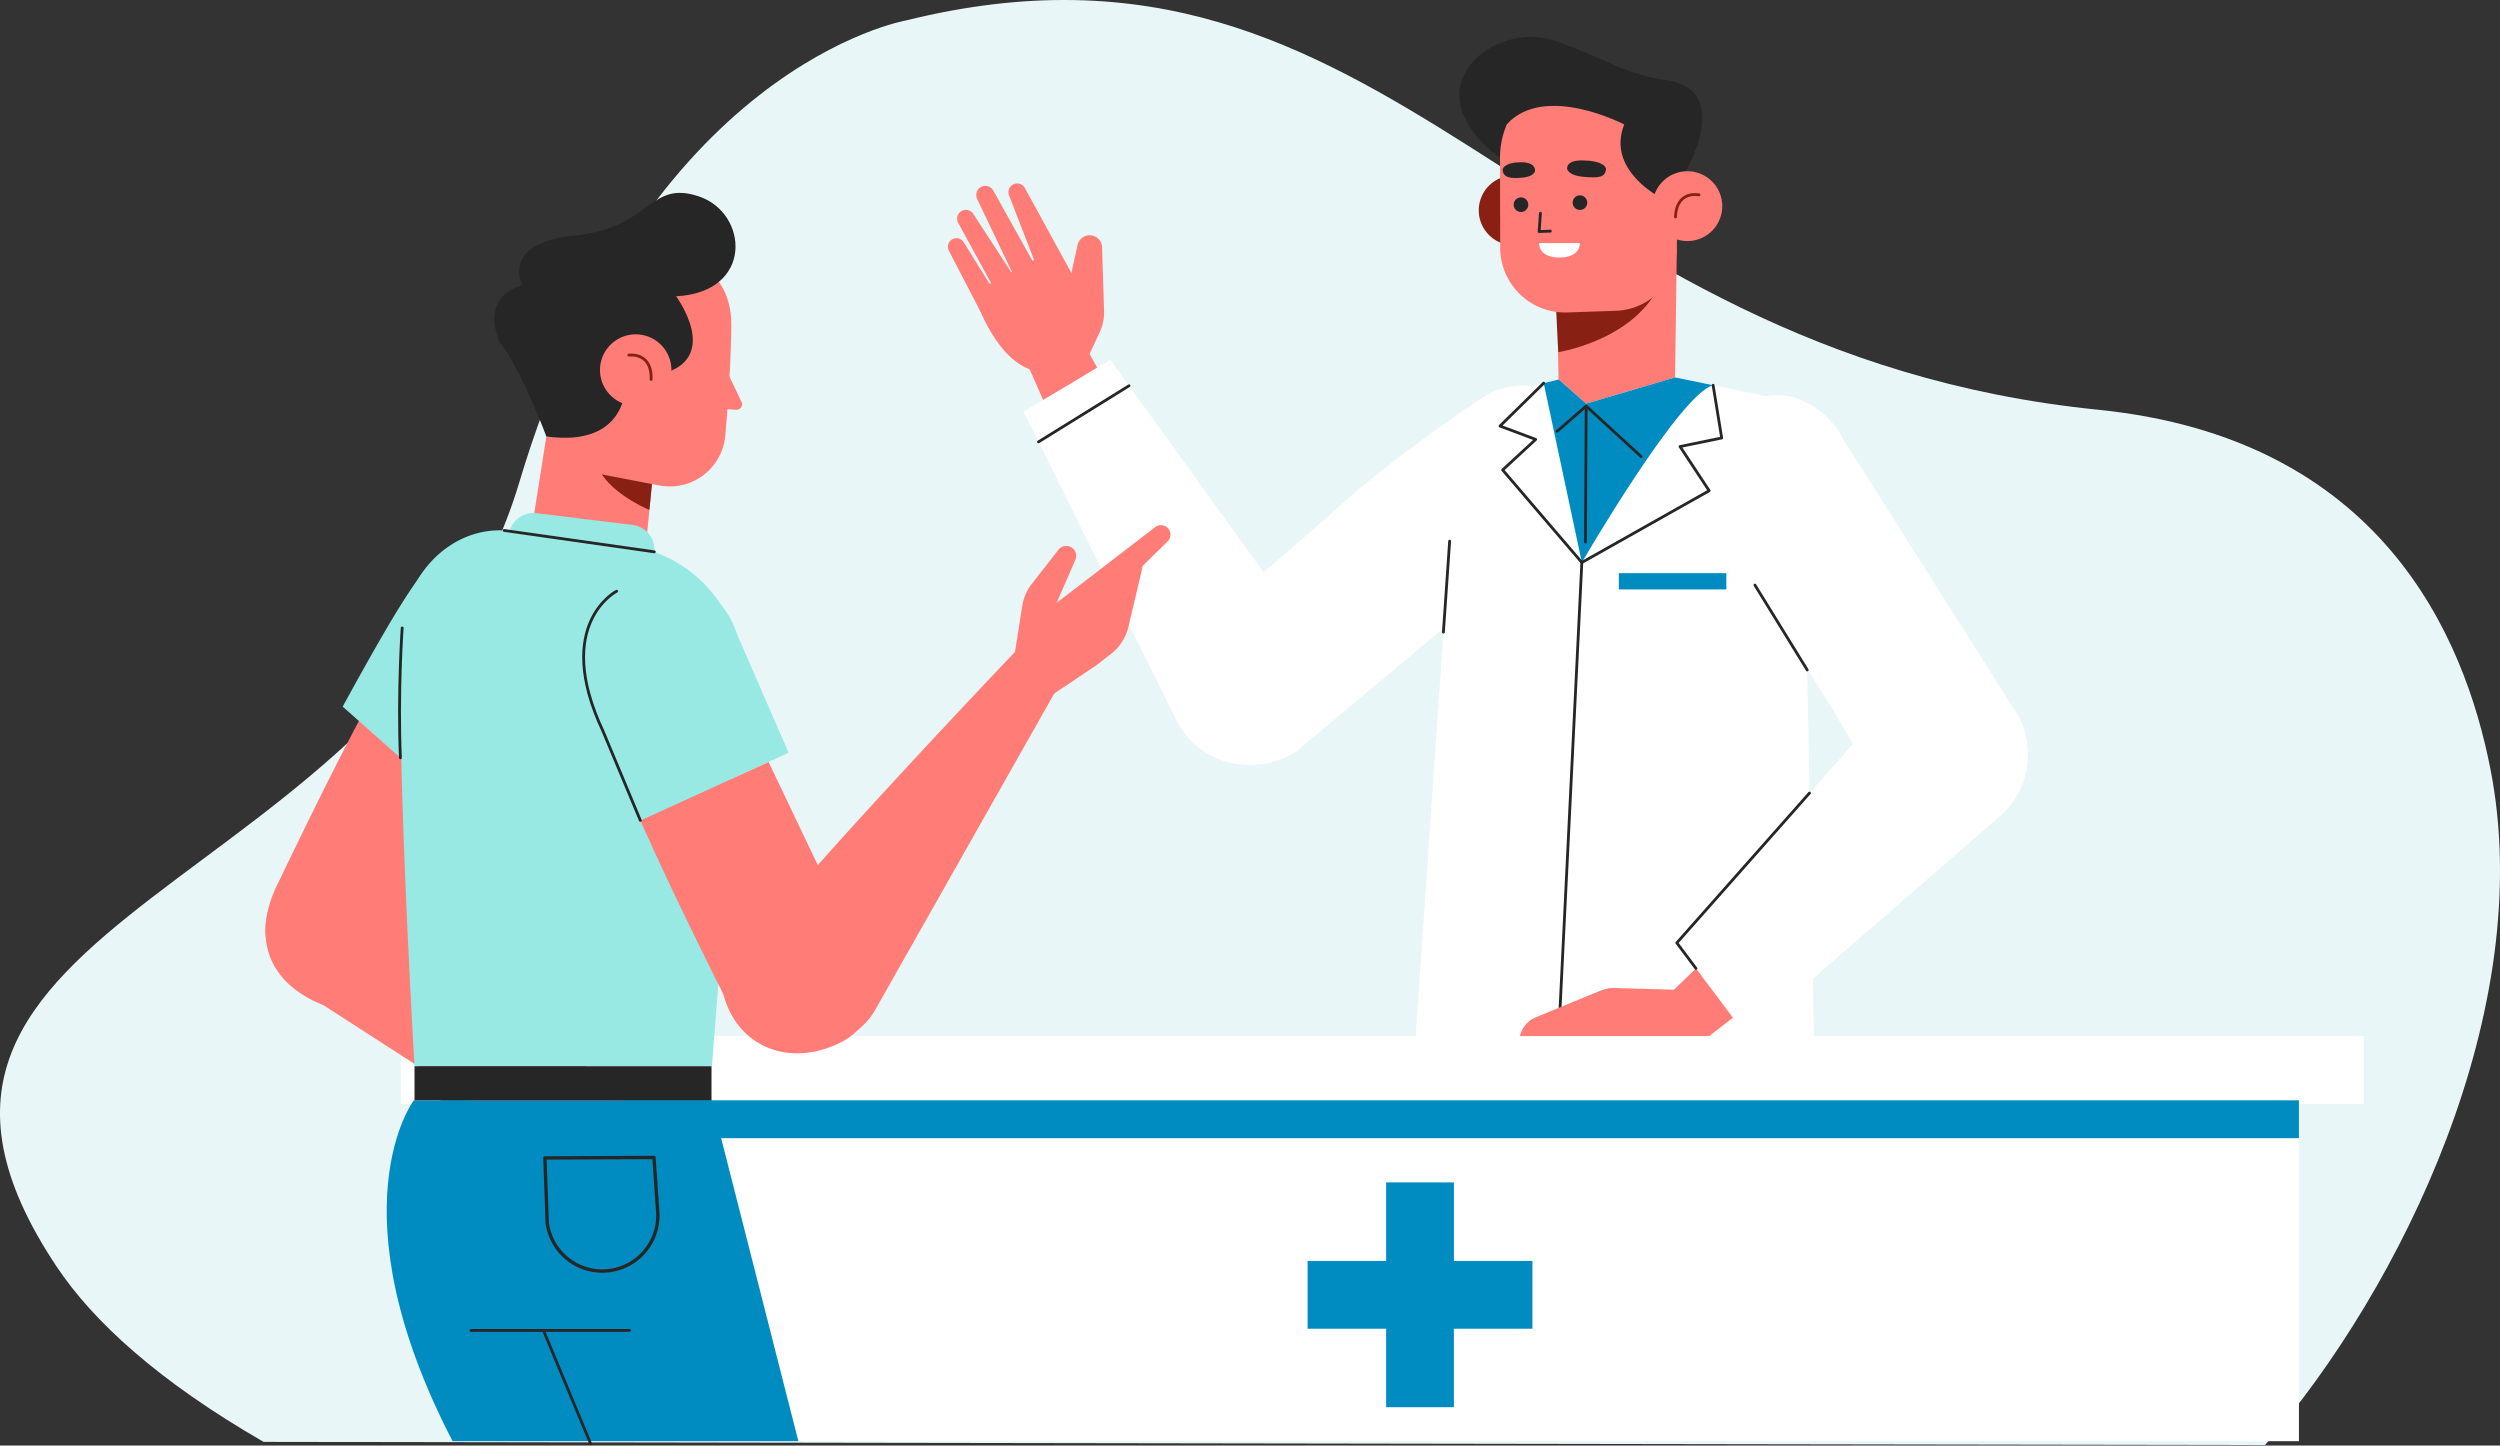 <svg xmlns="http://www.w3.org/2000/svg" width="582.87" height="337.03" viewBox="0 0 582.87 337.03"><rect x="0" y="0" width="582.87" height="337.03" fill="#333333" stroke="none"/><defs><style>.a{fill:#e9f6f7;}.b{fill:#ff7c77;}.c{fill:#882114;}.d{fill:#262626;}.e,.f,.i,.k{fill:none;stroke-linecap:round;stroke-linejoin:round;}.e,.i{stroke:#882114;}.e,.f{stroke-width:0.659px;}.f,.k{stroke:#262626;}.g{fill:#fff;}.h{fill:#008cc1;}.i{stroke-width:0.674px;}.j{fill:#98e8e3;}.k{stroke-width:0.787px;}</style></defs><g transform="translate(-271.808 -175.322)"><g transform="translate(271.808 113.113)"><g transform="translate(0 62.209)"><path class="a" d="M852.454,332.769c-6.05-30.84-25.385-77.107-91.446-83.792C628.359,235.548,596.92,129.982,482.99,158.22c0,0-61.141,10.645-90.078,107.578S229.714,365.98,285.037,448.782c8.476,12.688,23.561,26.615,48.23,40.83l466.627.74C831.822,453.57,863.438,388.774,852.454,332.769Z" transform="translate(-271.808 -153.441)"/></g></g><g transform="translate(365.281 183.929)"><g transform="translate(127.526)"><g transform="translate(119.276)"><g transform="translate(22.556 49.394)"><path class="b" d="M507.021,194.4l.586,29c.216,8.151,5.828,8.57,13.851,8.293h0c6.847-.236,12.64-2.445,13.254-9.269l.427-31.374Z" transform="translate(-507.021 -191.042)"/><path class="c" d="M507.505,214.769s24.005-3.755,25.52-23.029l-26,13.632Z" transform="translate(-507.021 -190.663)"/></g><path class="d" d="M543.447,193.348s14.256-21.769-2.909-24.277c-10.252-1.5-13.207-4.714-25.744-9.1-14.5-5.077-34.455,11.156-12.944,27.246l33.616-7.315Z" transform="translate(-492.399 -159.021)"/><path class="c" d="M511.579,187.813a8.135,8.135,0,1,1-8.412-7.849A8.135,8.135,0,0,1,511.579,187.813Z" transform="translate(-490.817 -147.66)"/><path class="b" d="M525.57,219.943l-11.37.393a15.111,15.111,0,0,1-15.634-15.08l-.04-20.967a19.845,19.845,0,0,1,19.159-19.865h0c10.954-.378,22.06,8.128,22.438,19.082l-.375,21.985A14.686,14.686,0,0,1,525.57,219.943Z" transform="translate(-489.074 -156.096)"/><path class="d" d="M535.317,194.064s-12.63-6.406-8.393-17c0,0-18.542-9.715-27.357-.071l.108-13.593,29.256,1.8,12.684,13.974-2.058,11.8Z" transform="translate(-488.509 -156.646)"/><g transform="translate(44.997 31.32)"><path class="b" d="M537.835,187.18a8.136,8.136,0,1,1-8.412-7.85A8.135,8.135,0,0,1,537.835,187.18Z" transform="translate(-521.569 -179.325)"/><path class="e" d="M525.055,188.068s-.2-5.9,5.465-5.161" transform="translate(-519.678 -177.416)"/></g><g transform="translate(10.063 28.785)"><path class="f" d="M504.738,185.673l-.3,4.26,2.607-.09" transform="translate(-495.93 -173.346)"/><path class="d" d="M503.991,184.921a1.7,1.7,0,1,1-1.76-1.643A1.7,1.7,0,0,1,503.991,184.921Z" transform="translate(-498.019 -174.645)"/><path class="d" d="M512.907,184.613a1.7,1.7,0,1,1-1.76-1.643A1.7,1.7,0,0,1,512.907,184.613Z" transform="translate(-493.182 -174.813)"/><path class="d" d="M513.092,177.729s-4.41-.512-4.432,1.842c0,0,.018,1.6,3.866,1.944s4.842-.012,5.178-1.507S515.157,177.759,513.092,177.729Z" transform="translate(-493.639 -177.681)"/><path class="d" d="M502.538,178s3.631-.461,3.949,1.752c0,0,.188,1.5-2.993,1.809s-4.222-.228-4.534-1.439C498.606,178.746,500.808,178.018,502.538,178Z" transform="translate(-498.922 -177.532)"/><path class="g" d="M504.438,190.178h9.518s.194,3.378-4.8,3.378S504.438,190.178,504.438,190.178Z" transform="translate(-495.931 -170.901)"/></g></g><g transform="translate(0 34.16)"><path class="g" d="M545.7,220.028a17.335,17.335,0,0,1-4.686,23.075l-18.958,16.948L478.45,296.643a18.664,18.664,0,0,1-25.665-3.73h0c-6.665-8.618-4.444-20.146,4.56-27.044,7.668-5.876,20.11-16.624,32.764-27.857,9.558-8.486,25.482-19.714,31.351-23.523A17.329,17.329,0,0,1,545.7,220.028Z" transform="translate(-396.715 -164.603)"/><path class="b" d="M441.165,206.407l7.281,13.174L435.2,228.037l-8.165-18.646Z" transform="translate(-408.584 -167.471)"/><path class="b" d="M438.262,216.681l2.345-5.026a11.216,11.216,0,0,0,1.046-5.1l-.471-14.759a2.886,2.886,0,0,0-2.561-2.775h0a2.886,2.886,0,0,0-3.144,2.248L433.2,201.61Z" transform="translate(-405.239 -176.915)"/><path class="b" d="M440.591,205.127l-12.558-22.947a2.042,2.042,0,0,0-2.642-.814h0a2.043,2.043,0,0,0-.99,2.672l7.529,19.407Z" transform="translate(-410.111 -181.166)"/><path class="b" d="M435.012,208.793l-14.819-22.754a2.041,2.041,0,0,0-2.7-.6h0a2.042,2.042,0,0,0-.777,2.741l10.509,19.251Z" transform="translate(-414.318 -178.999)"/><path class="b" d="M431.765,211.326,418.708,190.3a1.993,1.993,0,0,0-2.633-.591h0a1.994,1.994,0,0,0-.759,2.676l9.644,18.591Z" transform="translate(-415.075 -176.677)"/><path class="b" d="M436.372,206.014l-13.055-23.427a2.123,2.123,0,0,0-2.746-.847h0a2.125,2.125,0,0,0-1.029,2.777l9.977,20.937Z" transform="translate(-412.75 -180.966)"/><path class="b" d="M437.641,191.111,418.95,201.239s4.333,14.921,13.4,17.969L446,215.536l-.315-15.242-6.223-4.7Z" transform="translate(-412.973 -175.77)"/><g transform="translate(17.643 41.12)"><path class="g" d="M446.721,207.823l47.872,66.293a18.506,18.506,0,0,1-6.988,25.85h0a18.506,18.506,0,0,1-25.624-8.467l-35.468-71.58Z" transform="translate(-426.513 -207.823)"/><line class="f" x1="21.095" y2="13.076" transform="translate(3.487 6.057)"/></g><g transform="translate(108.962 45.222)"><path class="g" d="M525.563,216.6l20.729-6.113,24.022,4.958a7.236,7.236,0,0,1,5.772,7.087l2.587,143.045H485.712L494.8,233.1a22.739,22.739,0,0,1,17.271-20.4l7.088-1.737Z" transform="translate(-485.712 -210.482)"/><path class="h" d="M508.628,210.966l-3.5.858,8.9,41.81s22.793-39.337,30.606-41.321l-8.868-1.831L515.031,216.6Z" transform="translate(-475.18 -210.482)"/><g transform="translate(33.078 6.69)"><path class="f" d="M507.156,220.7l6.77-5.882,12.81,11.764" transform="translate(-507.156 -214.819)"/><line class="f" x1="0.158" y2="31.692" transform="translate(6.611)"/></g><line class="f" y1="21.212" x2="1.455" transform="translate(6.566 38.178)"/><g transform="translate(19.766 1.343)"><path class="f" d="M543.327,211.669l2,12.291-9.713,2,6.793,10.3L512.721,252.99l-5.2,106.454" transform="translate(-493.645 -211.181)"/><path class="f" d="M508.7,211.352l-10.177,10,8.317,3.118-7.706,7.118L517.6,253.162" transform="translate(-498.526 -211.352)"/></g><rect class="h" width="25.064" height="3.792" transform="translate(47.464 45.646)"/></g><g transform="translate(133.229 49.36)"><g transform="translate(45.781)"><path class="g" d="M538.887,215.069c7.609-4.905,17.983.3,21.991,8.416l13.6,21.488,27.433,43.343a18.66,18.66,0,0,1-7.9,24.7h0a18.659,18.659,0,0,1-25.926-8.942c-3.876-8.85-13.769-24.194-22.768-38.521-6.8-10.823-10.3-14.653-13.089-21.068C528.328,235.525,535.749,217.091,538.887,215.069Z" transform="translate(-531.122 -213.165)"/><line class="f" x1="12.193" y1="19.79" transform="translate(9.149 44.286)"/></g><path class="b" d="M551.516,294.213l-14.016,13.6-13.033-.373a8.894,8.894,0,0,0-4.257.643l-15.13,6.254a6.211,6.211,0,0,0-3.636,5.809h42.269L560.5,307.248Z" transform="translate(-501.444 -169.191)"/><g transform="translate(36.72 65.625)"><path class="g" d="M525.249,317.786l50-56.466a18.505,18.505,0,0,1,26.776.238h0a18.506,18.506,0,0,1-1.725,26.932l-58.747,51.03Z" transform="translate(-525.249 -255.708)"/><path class="f" d="M556.17,273.314l-30.922,34.92,4.459,5.944" transform="translate(-525.249 -246.155)"/></g></g></g></g><g transform="translate(0 232.957)"><rect class="g" width="430.289" height="86.523" transform="translate(12.227 7.923)"/><rect class="g" width="457.629" height="15.846"/><path class="h" d="M521.863,350.463H503.555V332.154h-15.8v18.309H469.443v15.8h18.308v18.308h15.8V366.266h18.309Z" transform="translate(-258.051 -298.042)"/><rect class="h" width="433.254" height="8.835" transform="translate(9.262 14.97)"/></g></g><g transform="translate(333.702 220.288)"><g transform="translate(53.364)"><g transform="translate(8.107 51.002)"><path class="b" d="M356.711,215.655l-4.928,31.236,26.782,4.451,3.342-33.828Z" transform="translate(-351.782 -215.655)"/><path class="c" d="M361.816,223.011s0,6.306,12.563,12.051l1.271-12.868Z" transform="translate(-346.338 -212.107)"/></g><g transform="translate(16.167 13.228)"><path class="b" d="M373.617,191.2s22.747-1.712,22.467,17.914c-.128,9.058-.762,18.215-1.407,25.448a13,13,0,0,1-15.421,11.589l-22.25-4.282Z" transform="translate(-357.007 -191.167)"/><path class="b" d="M382.075,208.377l4.319,9.075a1.3,1.3,0,0,1-1.325,1.728l-5.72-.421Z" transform="translate(-344.885 -181.829)"/></g><path class="d" d="M388.9,206.7s10.691,14.42-3.36,18.107l-8.424,2.278s.734,14.943-18.471,12.3c0,0-5.433-14.843-10.8-21.915,0,0-5.272-10.215,5.234-13.411,0,0-5.445-9.712,12.356-11.549s17.116-12.978,28.744-9.107S407.042,205.8,388.9,206.7Z" transform="translate(-346.526 -182.591)"/><g transform="translate(24.634 32.987)"><path class="b" d="M362.545,211.4a8.324,8.324,0,1,0,9.175-7.378A8.323,8.323,0,0,0,362.545,211.4Z" transform="translate(-362.496 -203.976)"/><path class="i" d="M372.042,212.787s.651-6-5.189-5.678" transform="translate(-360.132 -202.283)"/></g></g><g transform="translate(0 74.641)"><g transform="translate(0 7.07)"><g transform="translate(0 73.864)"><path class="b" d="M339.255,287.8c21.887,20.38,59.81,55.165,59.81,55.165l-8.55,16.229L319.1,313.176a16.25,16.25,0,0,1-2.258-25.113h0A16.245,16.245,0,0,1,339.255,287.8Z" transform="translate(-311.932 -283.446)"/><g transform="translate(72.68 56.231)"><path class="b" d="M363.938,346.822a14.995,14.995,0,1,1,21.184-.97A15,15,0,0,1,363.938,346.822Z" transform="translate(-359.049 -319.437)"/><path class="b" d="M387.614,335.144s5.893-3.468.5-9.2-15.518-10.161-26.529.157Z" transform="translate(-357.671 -319.899)"/></g></g><g transform="translate(0.001)"><path class="b" d="M320.484,327.34h0c9.016,5.794,17.966,4.4,24.069-4.407l24.616-45.057L335.511,260.24c-8.624,15.905-20.175,40.192-20.175,40.192C309.777,310.847,310.714,321.062,320.484,327.34Z" transform="translate(-311.933 -222.173)"/><path class="j" d="M358.853,288.344l12.993-23.785A18.475,18.475,0,0,0,342,242.8c-4.535,5.919-10.832,17.079-17.4,29.011-.325.592-.659,1.2-.995,1.822l31.168,27.629Z" transform="translate(-305.604 -235.562)"/></g></g><g transform="translate(31.257)"><path class="j" d="M347.881,241.785l1.382-6.263a5.793,5.793,0,0,1,6.358-4.5l22.4,2.735a5.792,5.792,0,0,1,5.066,6.272l-.83,9.177Z" transform="translate(-323.685 -230.979)"/><path class="j" d="M356.52,233.626a209.57,209.57,0,0,1,30.531,3.79,30.815,30.815,0,0,1,24.835,32.622l-6.938,88.5H335.615s-4.672-79.465-2.877-102.178C333.729,243.846,343.984,232.986,356.52,233.626Z" transform="translate(-332.123 -229.557)"/><line class="f" x2="35.01" y2="4.982" transform="translate(24.397 4.069)"/><path class="f" d="M332.81,248.355s-1.046,15.15-.41,30.271" transform="translate(-332.195 -221.551)"/></g><g transform="translate(73.726 2.829)"><g transform="translate(38.113)"><g transform="translate(0 27.275)"><path class="b" d="M388.175,317.731c19.091-23.023,61.332-67.237,61.332-67.237l7,11.963L414.664,336.4a16.251,16.251,0,0,1-24.942,3.7h0A16.243,16.243,0,0,1,388.175,317.731Z" transform="translate(-384.434 -250.494)"/></g><g transform="translate(62.856)"><path class="b" d="M460.96,233.588a2.211,2.211,0,0,0-3.045-.3l-22.969,17.635,4.379-10.048a2.319,2.319,0,0,0-4.077-2.17l-6.521,8.347a12.147,12.147,0,0,0-1.834,4.77l-1.712,10.961,7.713,10.29,11.438-7.674,3.372-2.633a11.074,11.074,0,0,0,3.96-6.181l3.38-14.306,5.778-5.67A2.211,2.211,0,0,0,460.96,233.588Z" transform="translate(-425.182 -232.813)"/></g></g><g transform="translate(0 12.23)"><path class="b" d="M412.367,335.257h0c10.107-3.568,11.378-10.255,8.163-20.481L398.481,268.6l-29.889,13.63c7.272,16.567,19.365,40.586,19.365,40.586C390.934,334.042,401.416,339.121,412.367,335.257Z" transform="translate(-354.917 -225.626)"/><path class="j" d="M406.647,278.528l-10.815-24.851a18.475,18.475,0,0,0-35.5,10.224c1.893,7.213,6.844,19.031,12.236,31.541.268.62.546,1.259.83,1.9l34.573-15.765Z" transform="translate(-359.727 -240.741)"/><path class="f" d="M367.714,242.795s-14.932,7.634-3.193,32.6l8.722,20.834" transform="translate(-359.568 -239.627)"/></g></g></g><g transform="translate(28.265 203.623)"><path class="h" d="M336.567,319.745s-19.054,25.273,9.053,79.476h80.614l-20.249-79.476Z" transform="translate(-330.256 -311.8)"/><rect class="d" width="69.245" height="7.945" transform="translate(6.484)"/><g transform="translate(19.651 21.272)"><g transform="translate(0 40.326)"><line class="f" x2="36.968"/><line class="f" x2="10.992" y2="26.413" transform="translate(16.898)"/></g><path class="k" d="M354.17,328.494l25.418-.109.889,12.757a12.952,12.952,0,0,1-12.794,13.726h0A12.954,12.954,0,0,1,354.7,343.592Z" transform="translate(-336.932 -328.384)"/></g></g></g></g></svg>